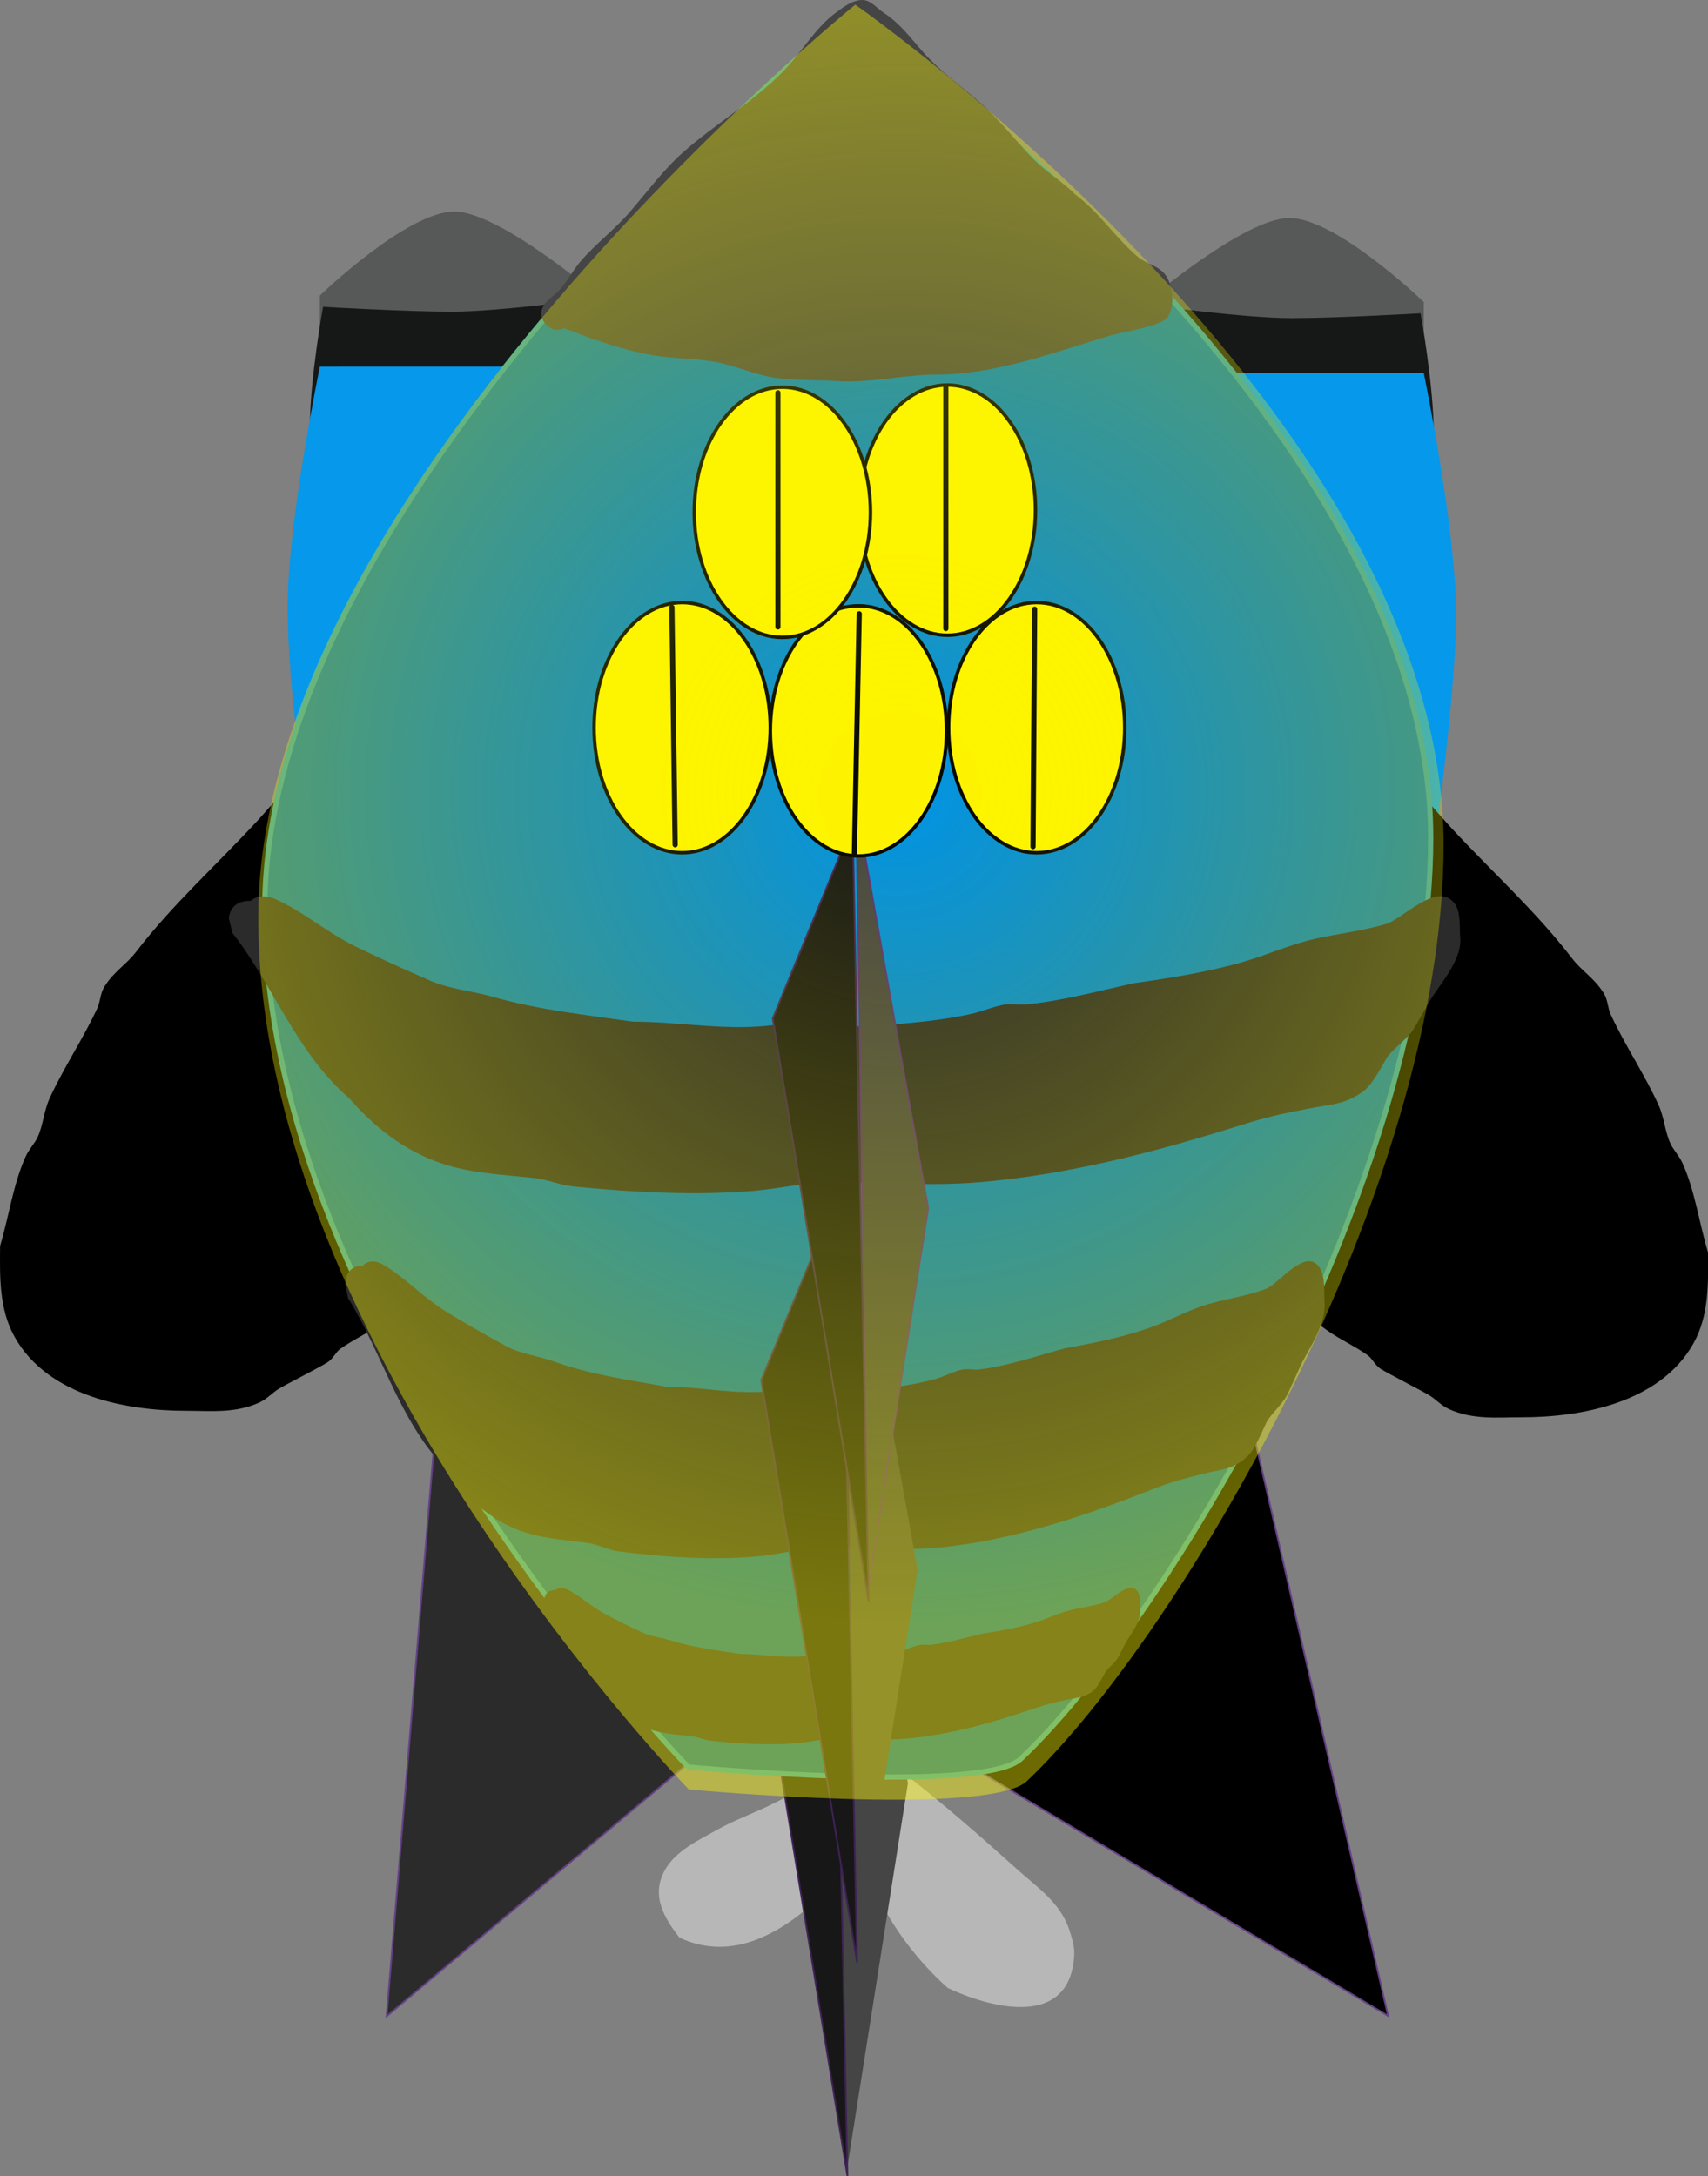 <svg version="1.1" xmlns="http://www.w3.org/2000/svg" xmlns:xlink="http://www.w3.org/1999/xlink" width="493.593" height="628.637" viewBox="0,0,493.593,628.637"><rect x="0" y="0" width="493.593" height="628.637" fill="#808080" stroke="none"/><defs><radialGradient cx="252.139" cy="93.102" r="236.241" gradientUnits="userSpaceOnUse" id="color-1"><stop offset="0" stop-color="#0094e6"/><stop offset="1" stop-color="#006399"/></radialGradient><radialGradient cx="253.304" cy="94.882" r="240.167" gradientUnits="userSpaceOnUse" id="color-2"><stop offset="0" stop-color="#fffb00" stop-opacity="0"/><stop offset="1" stop-color="#fffb00" stop-opacity="0.424"/></radialGradient></defs><g transform="translate(6.811,134.298)"><g data-paper-data="{&quot;isPaintingLayer&quot;:true}" fill-rule="nonzero" stroke-linejoin="miter" stroke-miterlimit="10" stroke-dasharray="" stroke-dashoffset="0" style="mix-blend-mode: normal"><path d="M254.561,378.11c11.141,8.602 22.004,18.12 32.533,27.594c5.582,5.023 12.517,9.623 15.088,17.45c0.793,2.413 1.593,4.968 1.438,7.523c-1.316,21.675 -25.103,14.763 -36.542,9.338c-8.255,-7.344 -15.81,-17.037 -20.628,-27.407c-1.88,-4.046 -1.351,-4.483 -3.715,-8.129c-0.619,-0.955 -1.575,-1.679 -2.252,-2.578c-2.893,4.98 -8.799,10.658 -12.838,14.152c-11.228,9.713 -24.349,15.871 -38.113,9.415c-4.353,-5.62 -8.483,-12.295 -3.996,-19.846c3.216,-5.412 9.597,-8.299 14.516,-11.091c5.606,-3.182 11.569,-5.18 17.287,-8.124c9.964,-5.129 19.393,-10.348 30.675,-10.409l2.506,1.432c2.054,-0.851 4.04,0.681 4.04,0.681z" data-paper-data="{&quot;index&quot;:null}" fill="#b7b7b7" stroke="none" stroke-width="0.5" stroke-linecap="butt"/><g data-paper-data="{&quot;index&quot;:null}" stroke-width="0.5" stroke-linecap="round"><path d="M238,490.559l-3.463,-225.561l20.777,115.896z" fill="#454545" stroke="#454545"/><path d="M238.086,494.298l-27.703,-168.236l23.086,-56.079z" fill="#171717" stroke="#3e2254"/></g><path d="M404.64,-47.052v158.652h-80.259v-158.652c0,0 28.383,-24.264 41.413,-24.264c13.69,0 38.846,24.264 38.846,24.264z" data-paper-data="{&quot;index&quot;:null}" fill="#575858" stroke="none" stroke-width="0" stroke-linecap="butt"/><path d="M404.173,92.469c0,0 -25.156,24.264 -38.846,24.264c-13.03,0 -41.413,-24.264 -41.413,-24.264l1.866,-138.587c0,0 27.186,3.733 40.647,3.733c13.289,0 37.279,-1.4 37.279,-1.4c0,0 3.803,20.509 3.854,35.296c0.086,25.009 -3.387,100.958 -3.387,100.958z" data-paper-data="{&quot;index&quot;:null}" fill="#161717" stroke="none" stroke-width="0" stroke-linecap="butt"/><path d="M404.64,-26.52c0,0 9.332,45.029 9.332,69.671c0,27.849 -9.332,88.981 -9.332,88.981h-80.259v-158.652z" data-paper-data="{&quot;index&quot;:null}" fill="#0698ea" stroke="none" stroke-width="0" stroke-linecap="butt"/><path d="M124.472,-73.183c13.03,0 41.413,24.264 41.413,24.264v158.652h-80.259v-158.652c0,0 25.156,-24.264 38.846,-24.264z" data-paper-data="{&quot;index&quot;:null}" fill="#575858" stroke="none" stroke-width="0" stroke-linecap="butt"/><path d="M86.092,90.602c0,0 -3.473,-75.949 -3.387,-100.958c0.051,-14.787 3.854,-35.296 3.854,-35.296c0,0 23.99,1.4 37.279,1.4c13.462,0 40.647,-3.733 40.647,-3.733l1.866,138.587c0,0 -28.383,24.264 -41.413,24.264c-13.691,0 -38.846,-24.264 -38.846,-24.264z" data-paper-data="{&quot;index&quot;:null}" fill="#161717" stroke="none" stroke-width="0" stroke-linecap="butt"/><path d="M165.884,-28.387v158.652h-80.259c0,0 -9.332,-61.132 -9.332,-88.981c0,-24.642 9.332,-69.671 9.332,-69.671z" data-paper-data="{&quot;index&quot;:null}" fill="#0698ea" stroke="none" stroke-width="0" stroke-linecap="butt"/><path d="M172.05,24.175c0,0 3.038,-0.82 4.589,1.728c4.239,0.059 4.239,4.666 4.239,4.666v1.866c0,10.849 1.734,23.642 -0.049,34.298c-1.784,10.661 -7.285,21.103 -8.651,31.776c-0.308,2.407 0.311,4.879 0.023,7.289c-0.542,4.551 -2.795,8.714 -3.481,13.243c-0.566,3.735 -0.62,7.609 -1.729,11.199c0,12 -5.003,23.488 -8.857,34.468c-0.923,2.629 -0.859,5.631 -2.021,8.146c-0.752,1.626 -2.674,2.33 -3.542,3.887c-0.868,1.556 -0.759,3.577 -1.523,5.196c-1.738,3.685 -5.162,6.183 -7.121,9.736c-0.861,1.561 -0.771,3.571 -1.523,5.196c-2.183,4.724 -4.571,9.357 -7.292,13.744c-0.978,1.578 -2.573,2.604 -3.699,4.062c-3.149,4.078 -5.489,8.826 -8.567,12.966c-5.445,7.324 -12.807,14.404 -19.962,19.589c-3.825,2.746 -8.151,4.616 -11.972,7.369c-1.356,0.977 -2.099,2.76 -3.458,3.733c-1.506,1.078 -12.28,6.542 -14.189,7.716c-1.941,1.194 -3.546,3.035 -5.607,3.964c-6.773,3.053 -13.667,2.265 -20.766,2.265c-16.447,0 -39.164,-3.934 -48.627,-20.878c-4.353,-7.794 -4.124,-16.932 -4.047,-25.599c2.455,-8.198 3.79,-17.882 7.299,-25.567c0.919,-2.012 2.521,-3.597 3.458,-5.599c1.643,-3.513 1.839,-7.673 3.458,-11.199c4.096,-8.923 9.708,-17.22 13.831,-26.131c0.877,-1.895 0.841,-4.244 1.935,-6.003c2.683,-4.314 6.145,-6.156 9.056,-9.937c10.588,-13.753 23.042,-24.893 34.786,-37.572c4.036,-4.357 8.013,-9.429 12.385,-13.344c3.506,-3.14 10.142,-7.085 13.418,-10.774c1.541,-1.735 2.075,-4.402 3.783,-5.944c2.083,-1.882 4.983,-2.402 7.249,-4.02c7.956,-5.681 13.005,-16.312 20.746,-22.398c3.744,-2.943 8.585,-3.776 12.73,-6.006c3.604,-1.939 6.553,-5.121 10.152,-7.071c7.589,-4.112 15.336,-7.814 23.547,-10.062z" data-paper-data="{&quot;index&quot;:null}" fill="#000000" stroke="#000000" stroke-width="2" stroke-linecap="butt"/><path d="M303.361,27.772c1.551,-2.548 4.589,-1.728 4.589,-1.728c8.211,2.248 15.958,5.95 23.547,10.062c3.599,1.95 6.547,5.132 10.152,7.071c4.145,2.23 8.987,3.063 12.73,6.006c7.742,6.086 12.79,16.717 20.746,22.398c2.266,1.618 5.165,2.138 7.249,4.02c1.708,1.543 2.242,4.209 3.783,5.944c3.276,3.689 9.912,7.634 13.418,10.774c4.371,3.915 8.349,8.987 12.385,13.344c11.744,12.679 24.198,23.819 34.786,37.572c2.911,3.781 6.373,5.623 9.056,9.937c1.094,1.759 1.058,4.107 1.935,6.003c4.123,8.911 9.734,17.208 13.831,26.131c1.619,3.526 1.815,7.686 3.458,11.199c0.937,2.002 2.539,3.587 3.458,5.599c3.509,7.685 4.844,17.369 7.299,25.567c0.076,8.667 0.306,17.804 -4.047,25.599c-9.463,16.944 -32.18,20.878 -48.627,20.878c-7.099,0 -13.993,0.788 -20.766,-2.265c-2.062,-0.929 -3.666,-2.77 -5.607,-3.964c-1.908,-1.174 -12.683,-6.638 -14.189,-7.716c-1.358,-0.973 -2.102,-2.756 -3.458,-3.733c-3.821,-2.753 -8.147,-4.623 -11.972,-7.369c-7.156,-5.186 -14.517,-12.265 -19.962,-19.589c-3.078,-4.14 -5.418,-8.889 -8.567,-12.966c-1.126,-1.458 -2.72,-2.484 -3.699,-4.062c-2.721,-4.387 -5.108,-9.02 -7.292,-13.744c-0.751,-1.626 -0.662,-3.635 -1.523,-5.196c-1.96,-3.553 -5.383,-6.051 -7.121,-9.736c-0.764,-1.619 -0.655,-3.64 -1.523,-5.196c-0.868,-1.557 -2.79,-2.261 -3.542,-3.887c-1.163,-2.515 -1.099,-5.517 -2.021,-8.146c-3.854,-10.981 -8.857,-22.468 -8.857,-34.468c-1.109,-3.59 -1.163,-7.464 -1.729,-11.199c-0.686,-4.528 -2.939,-8.692 -3.481,-13.243c-0.287,-2.41 0.331,-4.882 0.023,-7.289c-1.366,-10.673 -6.867,-21.115 -8.651,-31.776c-1.783,-10.657 -0.049,-23.449 -0.049,-34.298v-1.866c0,0 0,-4.607 4.239,-4.666z" data-paper-data="{&quot;index&quot;:null}" fill="#000000" stroke="#000000" stroke-width="2" stroke-linecap="butt"/><path d="M354.294,274.858l40.034,173.226l-136.186,-81.386z" data-paper-data="{&quot;index&quot;:null}" fill="#000000" stroke="#654186" stroke-width="0.5" stroke-linecap="round"/><path d="M227.822,345.109l-122.918,103.107l14.786,-177.821z" data-paper-data="{&quot;index&quot;:null}" fill="#2b2b2b" stroke="#654186" stroke-width="0.5" stroke-linecap="round"/><path d="M406.646,107.715c0,97.479 -75.059,224.993 -118.457,266.103c-10.844,10.273 -96.114,2.376 -96.114,2.376c0,0 -122.387,-125.94 -122.387,-247.778c0,-121.838 169.714,-259.423 169.714,-259.423c0,0 167.244,116.883 167.244,238.721z" data-paper-data="{&quot;index&quot;:null}" fill="url(#color-1)" stroke="#2796b2" stroke-width="1.5" stroke-linecap="butt"/><path d="M97.938,231.42c2.233,-2.389 5.347,-0.708 5.347,-0.708c6.813,3.774 12.011,9.727 18.729,13.86c5.636,3.467 11.396,6.722 17.141,9.866c4.596,2.516 9.447,2.92 14.254,4.643c10.734,3.847 21.261,5.217 32.403,7.245c10.031,-0.01 20.081,2.381 30.192,1.267c3.813,-0.42 7.622,-1.633 11.439,-1.26c4.888,0.478 9.149,1.789 14.144,1.239c7.367,-0.812 15.064,-1.475 22.257,-3.584c2.499,-0.732 4.846,-2.053 7.385,-2.598c1.605,-0.345 3.283,0.152 4.911,-0.041c8.353,-0.991 16.755,-3.959 24.894,-6.148c8.225,-1.48 16.964,-3.226 24.899,-6.089c4.987,-1.8 9.707,-4.413 14.724,-6.114c5.72,-1.939 12.722,-2.747 18.394,-4.96c3.456,-1.348 10.317,-10.564 14.455,-7.26c2.904,2.318 2.224,7.499 2.478,11.389c0.382,5.865 -3.854,12.14 -6.379,16.905c-0.898,1.695 -4.045,9.133 -4.873,10.395c-1.646,2.511 -3.945,4.485 -5.516,7.052c-1.209,2.611 -3.458,8.091 -5.584,9.996c-4.32,3.872 -7.396,3.623 -12.494,4.9c-6.776,1.697 -9.382,2.364 -15.567,4.796c-19.441,7.645 -39.286,14.271 -60.037,16.489c-11.072,1.184 -22.844,0.025 -33.943,0.025c-6.377,-0.017 -11.702,1.785 -17.887,2.454c-13.458,1.456 -28.253,0.407 -41.563,-1.246c-3.152,-0.391 -6.085,-2.081 -9.234,-2.492c-6.907,-0.903 -14.024,-1.293 -20.693,-4.019c-8.951,-3.659 -15.946,-10.807 -21.567,-18.899c-12.267,-13.303 -17.366,-32.49 -26.913,-47.872l-0.799,-4.096c0,0 0,-5.138 4.759,-5.138c0.083,0 0.164,0.002 0.244,0.005z" data-paper-data="{&quot;index&quot;:null}" fill="#2b2b2b" stroke="none" stroke-width="0.5" stroke-linecap="butt"/><path d="M153.545,325.132c1.359,-1.259 3.254,-0.373 3.254,-0.373c4.146,1.988 7.309,5.124 11.397,7.301c3.43,1.826 6.935,3.541 10.431,5.197c2.797,1.325 5.749,1.538 8.674,2.446c6.532,2.026 12.938,2.748 19.718,3.817c6.104,-0.005 12.22,1.254 18.373,0.667c2.32,-0.221 4.638,-0.86 6.961,-0.664c2.975,0.252 5.567,0.942 8.607,0.652c4.483,-0.428 9.167,-0.777 13.544,-1.888c1.52,-0.386 2.949,-1.081 4.494,-1.369c0.977,-0.182 1.998,0.08 2.988,-0.022c5.083,-0.522 10.196,-2.085 15.149,-3.239c5.005,-0.78 10.323,-1.699 15.152,-3.208c3.035,-0.948 5.907,-2.325 8.96,-3.221c3.481,-1.022 7.742,-1.447 11.193,-2.612c2.103,-0.71 6.278,-5.564 8.797,-3.824c1.767,1.221 1.354,3.95 1.508,5.999c0.232,3.089 -2.345,6.395 -3.882,8.905c-0.546,0.893 -2.462,4.811 -2.965,5.476c-1.002,1.323 -2.401,2.362 -3.357,3.715c-0.736,1.375 -2.105,4.262 -3.398,5.266c-2.629,2.039 -4.501,1.908 -7.603,2.581c-4.123,0.894 -5.709,1.245 -9.473,2.527c-11.83,4.027 -23.907,7.517 -36.535,8.686c-6.738,0.624 -13.902,0.013 -20.656,0.013c-3.881,-0.009 -7.121,0.94 -10.885,1.293c-8.19,0.767 -17.193,0.214 -25.293,-0.656c-1.918,-0.206 -3.703,-1.096 -5.619,-1.313c-4.203,-0.476 -8.534,-0.681 -12.592,-2.117c-5.447,-1.927 -9.704,-5.693 -13.124,-9.955c-7.465,-7.007 -10.568,-17.114 -16.378,-25.217l-0.486,-2.158c0,0 0,-2.706 2.896,-2.706c0.05,0 0.1,0.001 0.149,0.002z" data-paper-data="{&quot;index&quot;:null}" fill="#2b2b2b" stroke="none" stroke-width="0.5" stroke-linecap="butt"/><g data-paper-data="{&quot;index&quot;:null}" stroke-width="0.5" stroke-linecap="round"><path d="M240.8,428.965l-3.463,-225.561l20.777,115.896z" fill="#454545" stroke="#454545"/><path d="M240.886,432.704l-27.703,-168.236l23.086,-56.079z" fill="#171717" stroke="#3e2254"/></g><path d="M65.627,125.963c2.807,-2.389 6.722,-0.708 6.722,-0.708c8.565,3.774 15.1,9.727 23.545,13.86c7.085,3.467 14.327,6.722 21.549,9.866c5.778,2.516 11.876,2.92 17.92,4.643c13.495,3.847 26.729,5.217 40.735,7.245c12.61,-0.01 25.245,2.381 37.956,1.267c4.794,-0.42 9.582,-1.633 14.381,-1.26c6.145,0.478 11.502,1.789 17.782,1.239c9.262,-0.812 18.937,-1.475 27.98,-3.584c3.141,-0.732 6.092,-2.053 9.284,-2.598c2.018,-0.345 4.128,0.152 6.173,-0.041c10.501,-0.991 21.063,-3.959 31.296,-6.148c10.34,-1.48 21.326,-3.226 31.302,-6.089c6.27,-1.8 12.203,-4.413 18.51,-6.114c7.19,-1.939 15.994,-2.747 23.124,-4.96c4.345,-1.348 12.97,-10.564 18.173,-7.26c3.651,2.318 2.796,7.499 3.115,11.389c0.48,5.865 -4.845,12.14 -8.019,16.905c-1.129,1.695 -5.086,9.133 -6.126,10.395c-2.07,2.511 -4.96,4.485 -6.935,7.052c-1.52,2.611 -4.348,8.091 -7.02,9.996c-5.431,3.872 -9.298,3.623 -15.707,4.9c-8.518,1.697 -11.795,2.364 -19.57,4.796c-24.44,7.645 -49.389,14.271 -75.476,16.489c-13.919,1.184 -28.719,0.025 -42.672,0.025c-8.017,-0.017 -14.711,1.785 -22.487,2.454c-16.919,1.456 -35.518,0.407 -52.251,-1.246c-3.963,-0.391 -7.649,-2.081 -11.609,-2.492c-8.683,-0.903 -17.63,-1.293 -26.014,-4.019c-11.253,-3.659 -20.046,-10.807 -27.113,-18.899c-15.422,-13.303 -21.832,-32.49 -33.834,-47.872l-1.005,-4.096c0,0 0,-5.138 5.983,-5.138c0.104,0 0.206,0.002 0.307,0.005z" data-paper-data="{&quot;index&quot;:null}" fill="#2b2b2b" stroke="none" stroke-width="0.5" stroke-linecap="butt"/><g data-paper-data="{&quot;index&quot;:null}" stroke-width="0.5" stroke-linecap="round"><path d="M244.114,324.445l-3.463,-225.561l20.777,115.896z" fill="#454545" stroke="#573074"/><path d="M244.2,328.184l-27.703,-168.236l23.086,-56.079z" fill="#171717" stroke="#3e2254"/></g><path d="M241.264,112.99c-14.061,0 -25.46,-16.18 -25.46,-36.139c0,-19.959 11.399,-36.139 25.46,-36.139c14.061,0 25.46,16.18 25.46,36.139c0,19.959 -11.399,36.139 -25.46,36.139z" data-paper-data="{&quot;index&quot;:null}" fill="#fdf300" stroke="#000000" stroke-width="1" stroke-linecap="butt"/><path d="M190.332,112.056c-14.061,0 -25.46,-16.18 -25.46,-36.139c0,-19.959 11.399,-36.139 25.46,-36.139c14.061,0 25.46,16.18 25.46,36.139c0,19.959 -11.399,36.139 -25.46,36.139z" data-paper-data="{&quot;index&quot;:null}" fill="#fdf300" stroke="#000000" stroke-width="1" stroke-linecap="butt"/><path d="M292.773,112.056c-14.061,0 -25.46,-16.18 -25.46,-36.139c0,-19.959 11.399,-36.139 25.46,-36.139c14.061,0 25.46,16.18 25.46,36.139c0,19.959 -11.399,36.139 -25.46,36.139z" data-paper-data="{&quot;index&quot;:null}" fill="#fdf300" stroke="#000000" stroke-width="1" stroke-linecap="butt"/><path d="M266.978,49.218c-14.061,0 -25.46,-16.18 -25.46,-36.139c0,-19.959 11.399,-36.139 25.46,-36.139c14.061,0 25.46,16.18 25.46,36.139c0,19.959 -11.399,36.139 -25.46,36.139z" data-paper-data="{&quot;index&quot;:null}" fill="#fdf300" stroke="#000000" stroke-width="1" stroke-linecap="butt"/><path d="M219.284,49.84c-14.061,0 -25.46,-16.18 -25.46,-36.139c0,-19.959 11.399,-36.139 25.46,-36.139c14.061,0 25.46,16.18 25.46,36.139c0,19.959 -11.399,36.139 -25.46,36.139z" data-paper-data="{&quot;index&quot;:null}" fill="#fdf300" stroke="#000000" stroke-width="1" stroke-linecap="butt"/><path d="M151.075,-40.479c-3.3,-3.3 0,-6.599 0,-6.599l1.433,-1.367c4.085,-2.919 5.329,-6.75 8.607,-10.523c4.387,-5.05 9.662,-8.995 13.999,-13.999c4.883,-5.635 9.821,-12.318 15.386,-17.255c9.223,-8.183 19.817,-14.232 28.702,-23.117c5.073,-5.059 9.479,-12.785 15.161,-17.012c2.38,-1.771 5.011,-3.901 7.977,-3.946c2.437,-0.037 4.253,2.391 6.292,3.727c4.602,3.014 7.458,6.903 10.991,10.941c5.356,6.121 11.21,10.07 17.264,15.397c5.54,4.876 9.955,10.843 15.141,16.058c3.669,3.69 8.207,6.357 11.923,10.073c6.837,5.128 11.52,12.342 17.799,17.792c3.494,3.032 7.914,2.591 9.585,8.212c0.896,3.015 1.002,6.767 -0.702,9.41c-1.657,2.569 -13.137,4.312 -16.278,5.247c-16.501,4.915 -33.232,11.315 -50.792,11.392c-9.473,-0.026 -18.85,2.494 -28.328,1.855c-5.63,-0.38 -12.5,-0.131 -18.048,-0.967c-5.982,-0.901 -11.915,-3.698 -17.832,-4.681c-5.765,-0.959 -11.914,-0.826 -17.781,-1.875c-8.551,-1.528 -17.139,-4.517 -25.201,-7.731c0,0 -0.046,-0.018 -0.127,-0.056c-1.269,0.618 -3.221,0.975 -5.173,-0.977z" data-paper-data="{&quot;index&quot;:null}" fill="#454545" stroke="none" stroke-width="0.5" stroke-linecap="butt"/><path d="M187.366,41.154l0.933,68.594" data-paper-data="{&quot;index&quot;:null}" fill="none" stroke="#010303" stroke-width="1.5" stroke-linecap="round"/><path d="M241.494,43.021l-1.4,69.527" data-paper-data="{&quot;index&quot;:null}" fill="none" stroke="#010303" stroke-width="1.5" stroke-linecap="round"/><path d="M291.723,110.284l0.467,-68.594" data-paper-data="{&quot;index&quot;:null}" fill="none" stroke="#010303" stroke-width="1.5" stroke-linecap="round"/><path d="M266.525,-22.704v69.993" data-paper-data="{&quot;index&quot;:null}" fill="none" stroke="#010303" stroke-width="1.5" stroke-linecap="round"/><path d="M217.996,46.823v-67.66" data-paper-data="{&quot;index&quot;:null}" fill="none" stroke="#010303" stroke-width="1.5" stroke-linecap="round"/><path d="M410.378,109.738c0,99.099 -76.307,228.731 -120.425,270.525c-11.025,10.444 -97.711,2.416 -97.711,2.416c0,0 -124.421,-128.033 -124.421,-251.895c0,-123.862 172.534,-263.734 172.534,-263.734c0,0 170.023,118.825 170.023,242.688z" data-paper-data="{&quot;index&quot;:null}" fill="url(#color-2)" stroke="none" stroke-width="0" stroke-linecap="butt"/></g></g></svg>
